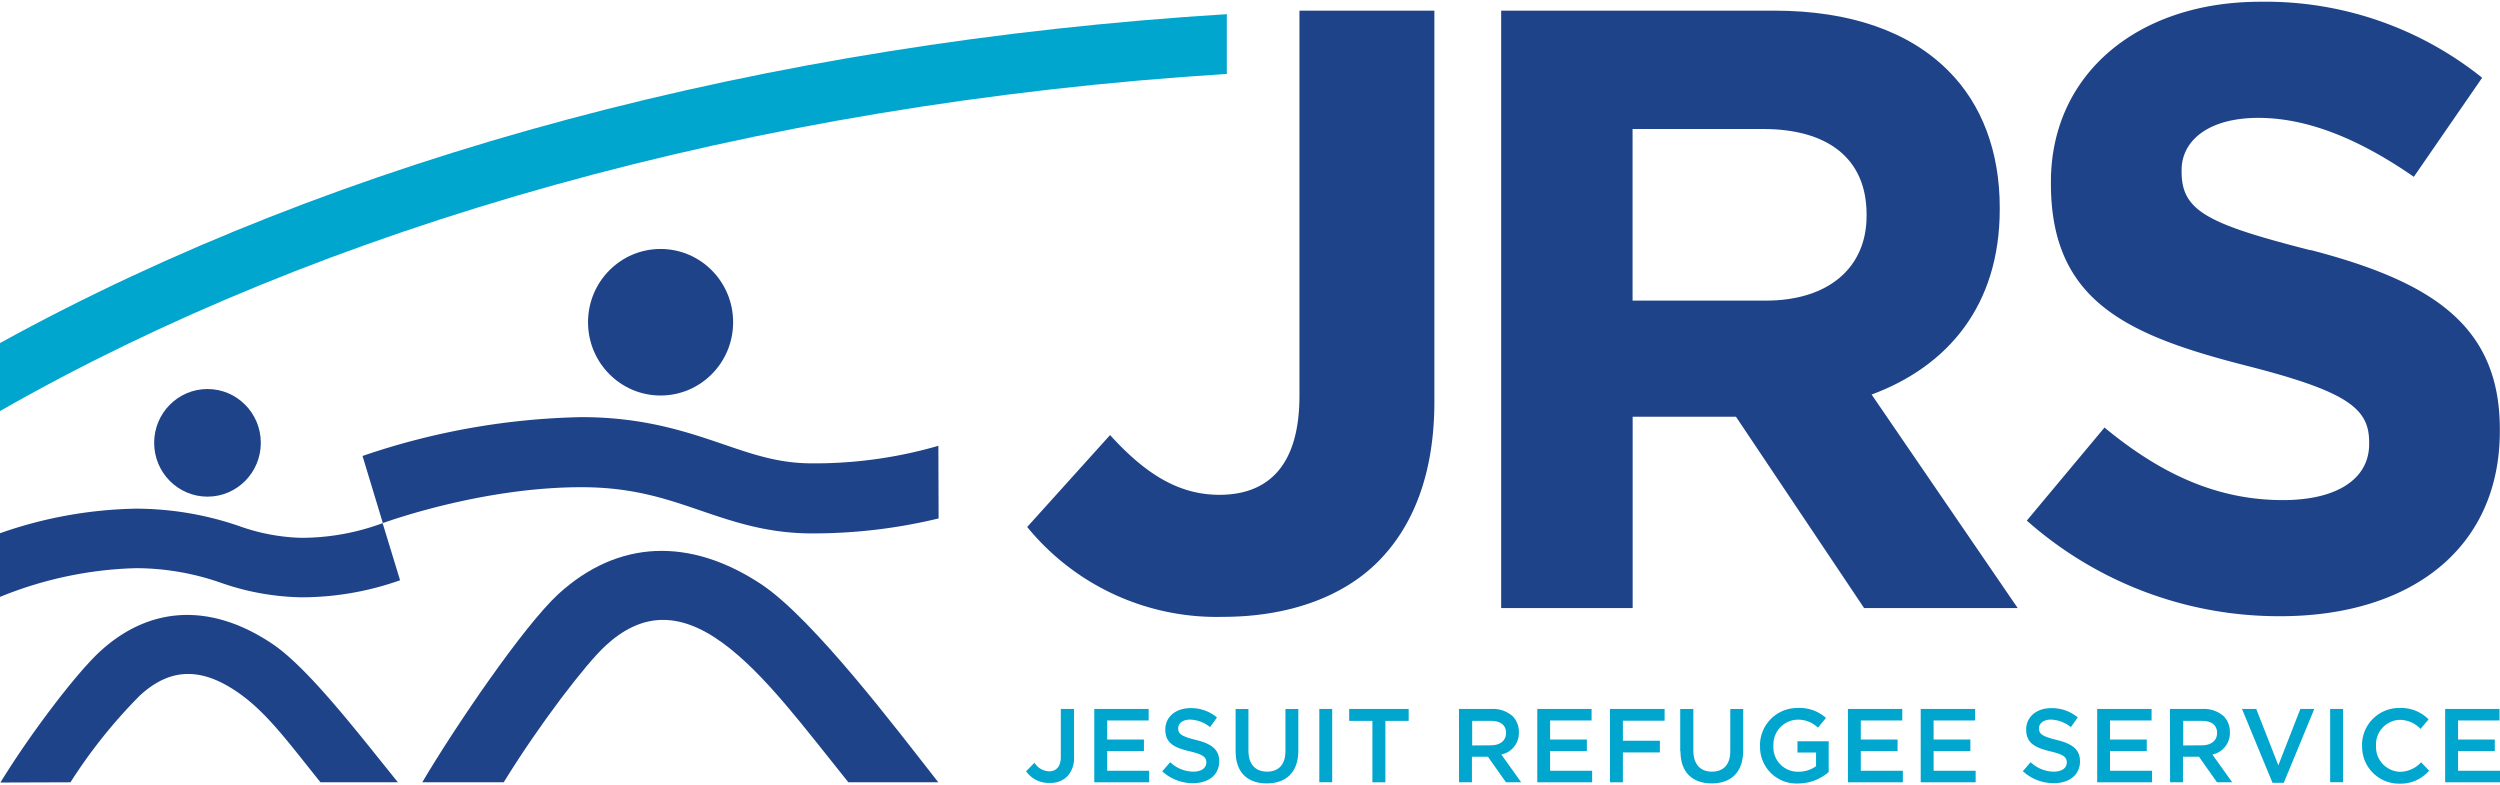<?xml version="1.0" encoding="UTF-8"?>
<!DOCTYPE svg PUBLIC '-//W3C//DTD SVG 1.0//EN'
          'http://www.w3.org/TR/2001/REC-SVG-20010904/DTD/svg10.dtd'>
<svg data-name="Layer 1" height="98" viewBox="0 0 312.19 97.62" width="312" xmlns="http://www.w3.org/2000/svg" xmlns:xlink="http://www.w3.org/1999/xlink"
><ellipse cx="25.91" cy="55.08" fill="#1f4388" rx="6.66" ry="6.72"
  /><ellipse cx="82.49" cy="40.02" fill="#1f4388" rx="9.06" ry="9.15"
  /><path d="M211.82,141.47,222.16,130c4.27,4.69,8.42,7.46,13.65,7.46,6.18,0,10-3.73,10-12.36V77h16.85v48.83c0,8.85-2.56,15.46-7,19.94s-11.3,6.93-19.4,6.93a30.53,30.53,0,0,1-24.42-11.19" fill="#1f4388" transform="translate(-83.54 -75.89)"
  /><path d="M333.26,101.8v-.21c0-7-2.24-12.9-6.4-17.06C322,79.63,314.6,77,305.11,77H271V151.6h16.42V127.71h12.9l16,23.89H335.5l-18.24-26.66c9.49-3.52,16-11.09,16-23.14m-16.63.86c0,6.29-4.59,10.55-12.59,10.55H287.41V91.78h16.31c8,0,12.91,3.63,12.91,10.66Z" fill="#1f4388" transform="translate(-83.54 -75.89)"
  /><path d="M372.07,106.92c-12.91-3.3-16.1-4.91-16.1-9.81V96.9c0-3.63,3.3-6.51,9.59-6.51s12.8,2.78,19.41,7.36l8.53-12.37a43.2,43.2,0,0,0-27.73-9.49c-15.24,0-26.12,9-26.12,22.5v.21c0,14.82,9.7,19,24.74,22.82,12.47,3.2,15,5.33,15,9.49v.21c0,4.38-4.05,7-10.77,7-8.53,0-15.56-3.52-22.28-9.06l-9.7,11.62a47.45,47.45,0,0,0,31.66,11.94c16.1,0,27.41-8.32,27.41-23.14v-.21c0-13-8.53-18.45-23.67-22.39" fill="#1f4388" transform="translate(-83.54 -75.89)"
  /><path d="M211.66,172l1.06-1.08a2.26,2.26,0,0,0,1.84,1.07c.86,0,1.45-.58,1.45-1.79v-6h1.65v6a3.31,3.31,0,0,1-.85,2.43,3,3,0,0,1-2.22.81,3.42,3.42,0,0,1-2.93-1.48" fill="#00a6ce" transform="translate(-83.54 -75.89)"
  /><path d="M136.65 88.31L143.44 88.31 143.44 89.75 138.26 89.75 138.26 92.13 142.85 92.13 142.85 93.57 138.26 93.57 138.26 96.03 143.5 96.03 143.5 97.47 136.65 97.47 136.65 88.31z" fill="#00a6ce"
  /><path d="M228.67,172l1-1.15a4.23,4.23,0,0,0,2.89,1.18c1,0,1.62-.45,1.62-1.14v0c0-.66-.37-1-2.07-1.4-2-.47-3.05-1.05-3.05-2.73v0c0-1.57,1.31-2.66,3.13-2.66a5,5,0,0,1,3.32,1.16l-.86,1.21a4.18,4.18,0,0,0-2.49-.94c-.94,0-1.49.48-1.49,1.09v0c0,.71.42,1,2.17,1.44,1.94.47,2.95,1.16,2.95,2.68v0c0,1.71-1.35,2.73-3.27,2.73a5.64,5.64,0,0,1-3.82-1.46" fill="#00a6ce" transform="translate(-83.54 -75.89)"
  /><path d="M237.84,169.48v-5.27h1.6v5.2c0,1.7.88,2.62,2.32,2.62s2.3-.87,2.3-2.55v-5.27h1.61v5.19c0,2.73-1.54,4.1-3.94,4.1s-3.89-1.37-3.89-4" fill="#00a6ce" transform="translate(-83.54 -75.89)"
  /><path d="M164.75 88.31H166.36V97.46H164.75z" fill="#00a6ce"
  /><path d="M171.38 89.8L168.48 89.8 168.48 88.31 175.91 88.31 175.91 89.8 173 89.8 173 97.47 171.38 97.47 171.38 89.8z" fill="#00a6ce"
  /><path d="M265.73,164.2h4.08a3.71,3.71,0,0,1,2.64.92,2.8,2.8,0,0,1,.76,2v0a2.73,2.73,0,0,1-2.19,2.77l2.48,3.47h-1.9l-2.25-3.19h-2v3.19h-1.61Zm4,4.54c1.15,0,1.88-.6,1.88-1.53v0c0-1-.7-1.52-1.89-1.52h-2.34v3.07Z" fill="#00a6ce" transform="translate(-83.54 -75.89)"
  /><path d="M191.97 88.31L198.75 88.31 198.75 89.75 193.57 89.75 193.57 92.13 198.16 92.13 198.16 93.57 193.57 93.57 193.57 96.03 198.82 96.03 198.82 97.47 191.97 97.47 191.97 88.31z" fill="#00a6ce"
  /><path d="M201.05 88.31L207.87 88.31 207.87 89.78 202.66 89.78 202.66 92.28 207.28 92.28 207.28 93.74 202.66 93.74 202.66 97.47 201.05 97.47 201.05 88.31z" fill="#00a6ce"
  /><path d="M293.36,169.48v-5.27H295v5.2c0,1.7.87,2.62,2.31,2.62s2.3-.87,2.3-2.55v-5.27h1.61v5.19c0,2.73-1.54,4.1-3.93,4.1s-3.9-1.37-3.9-4" fill="#00a6ce" transform="translate(-83.54 -75.89)"
  /><path d="M303.32,168.81v0a4.66,4.66,0,0,1,4.72-4.73,4.93,4.93,0,0,1,3.52,1.24l-1,1.22a3.56,3.56,0,0,0-2.56-1,3.09,3.09,0,0,0-3,3.23v0a3.05,3.05,0,0,0,3.11,3.27,3.73,3.73,0,0,0,2.21-.69v-1.71H308v-1.4h3.9v3.84a5.85,5.85,0,0,1-3.82,1.43,4.55,4.55,0,0,1-4.75-4.71" fill="#00a6ce" transform="translate(-83.54 -75.89)"
  /><path d="M230.76 88.31L237.55 88.31 237.55 89.75 232.37 89.75 232.37 92.13 236.96 92.13 236.96 93.57 232.37 93.57 232.37 96.03 237.62 96.03 237.62 97.47 230.76 97.47 230.76 88.31z" fill="#00a6ce"
  /><path d="M239.85 88.31L246.64 88.31 246.64 89.75 241.46 89.75 241.46 92.13 246.05 92.13 246.05 93.57 241.46 93.57 241.46 96.03 246.71 96.03 246.71 97.47 239.85 97.47 239.85 88.31z" fill="#00a6ce"
  /><path d="M336.12,172l1-1.15a4.23,4.23,0,0,0,2.89,1.18c1,0,1.62-.45,1.62-1.14v0c0-.66-.37-1-2.07-1.4-1.95-.47-3-1.05-3-2.73v0c0-1.57,1.3-2.66,3.12-2.66a5,5,0,0,1,3.32,1.16l-.86,1.21a4.18,4.18,0,0,0-2.48-.94c-.95,0-1.5.48-1.5,1.09v0c0,.71.42,1,2.17,1.44,1.94.47,2.95,1.16,2.95,2.68v0c0,1.71-1.35,2.73-3.27,2.73a5.64,5.64,0,0,1-3.82-1.46" fill="#00a6ce" transform="translate(-83.54 -75.89)"
  /><path d="M261.89 88.31L268.68 88.31 268.68 89.75 263.49 89.75 263.49 92.13 268.08 92.13 268.08 93.57 263.49 93.57 263.49 96.03 268.74 96.03 268.74 97.47 261.89 97.47 261.89 88.31z" fill="#00a6ce"
  /><path d="M354.52,164.2h4.08a3.71,3.71,0,0,1,2.64.92,2.8,2.8,0,0,1,.76,2v0a2.73,2.73,0,0,1-2.19,2.77l2.48,3.47h-1.9l-2.25-3.19h-2v3.19h-1.61Zm4,4.54c1.15,0,1.88-.6,1.88-1.53v0c0-1-.7-1.52-1.89-1.52h-2.34v3.07Z" fill="#00a6ce" transform="translate(-83.54 -75.89)"
  /><path d="M279.97 88.31L281.75 88.31 284.51 95.35 287.26 88.31 289 88.31 285.19 97.53 283.78 97.53 279.97 88.31z" fill="#00a6ce"
  /><path d="M290.98 88.31H292.59V97.46H290.98z" fill="#00a6ce"
  /><path d="M378.5,168.81v0a4.63,4.63,0,0,1,4.72-4.73,4.81,4.81,0,0,1,3.59,1.42l-1,1.19a3.63,3.63,0,0,0-2.56-1.13,3.07,3.07,0,0,0-3,3.23v0a3.1,3.1,0,0,0,3,3.26,3.62,3.62,0,0,0,2.63-1.19l1,1.05a4.72,4.72,0,0,1-3.71,1.62,4.61,4.61,0,0,1-4.66-4.71" fill="#00a6ce" transform="translate(-83.54 -75.89)"
  /><path d="M305.34 88.31L312.13 88.31 312.13 89.75 306.95 89.75 306.95 92.13 311.54 92.13 311.54 93.57 306.95 93.57 306.95 96.03 312.19 96.03 312.19 97.47 305.34 97.47 305.34 88.31z" fill="#00a6ce"
  /><path d="M236.74,77.44C179.23,81,125.79,95.24,83.54,118.51V127c40.13-22.94,93.61-38.35,153.2-42.1Z" fill="#00a6ce" transform="translate(-83.54 -75.89)"
  /><path d="M92.34,173.36A64.61,64.61,0,0,1,101,162.53c3.75-3.45,7.65-3.64,12.41-.28,3.54,2.49,6.33,6.37,10.15,11.11h9.67c-4.86-6-11.15-14.24-15.67-17.28-7.65-5.14-15.32-4.8-21.59,1-3,2.78-8.74,10.36-12.38,16.31Z" fill="#1f4388" transform="translate(-83.54 -75.89)"
  /><path d="M146.44,173.36c4.44-7.21,10.22-14.76,12.73-17.07,4.41-4.06,9.08-4.38,14.63-.32,5.25,3.84,10.17,10.55,15.68,17.39h11.23c-5.2-6.63-15.5-20.26-22-24.66-9-6-18-5.64-25.44,1.15-4.34,4-12.82,16.44-17,23.51Z" fill="#1f4388" transform="translate(-83.54 -75.89)"
  /><path d="M131.32,141a29.14,29.14,0,0,1-10.17,1.83,24.85,24.85,0,0,1-7.81-1.49,39.86,39.86,0,0,0-12.8-2.15,53.83,53.83,0,0,0-17,3.07v7.95a48.17,48.17,0,0,1,17-3.59,32.35,32.35,0,0,1,10.63,1.84,32,32,0,0,0,10,1.8,36.9,36.9,0,0,0,12.33-2.13Z" fill="#1f4388" transform="translate(-83.54 -75.89)"
  /><path d="M200.72,131.34a55.31,55.31,0,0,1-15.82,2.19c-4.08,0-7.3-1.1-11-2.37-4.67-1.59-10-3.4-17.77-3.4a89.54,89.54,0,0,0-27.32,4.85l2.54,8.38c1.23-.44,12.75-4.48,24.78-4.48,6.36,0,10.53,1.42,14.94,2.93,4.09,1.4,8.33,2.84,13.86,2.84a66.59,66.59,0,0,0,15.82-1.87Z" fill="#1f4388" transform="translate(-83.54 -75.89)"
/></svg
>
